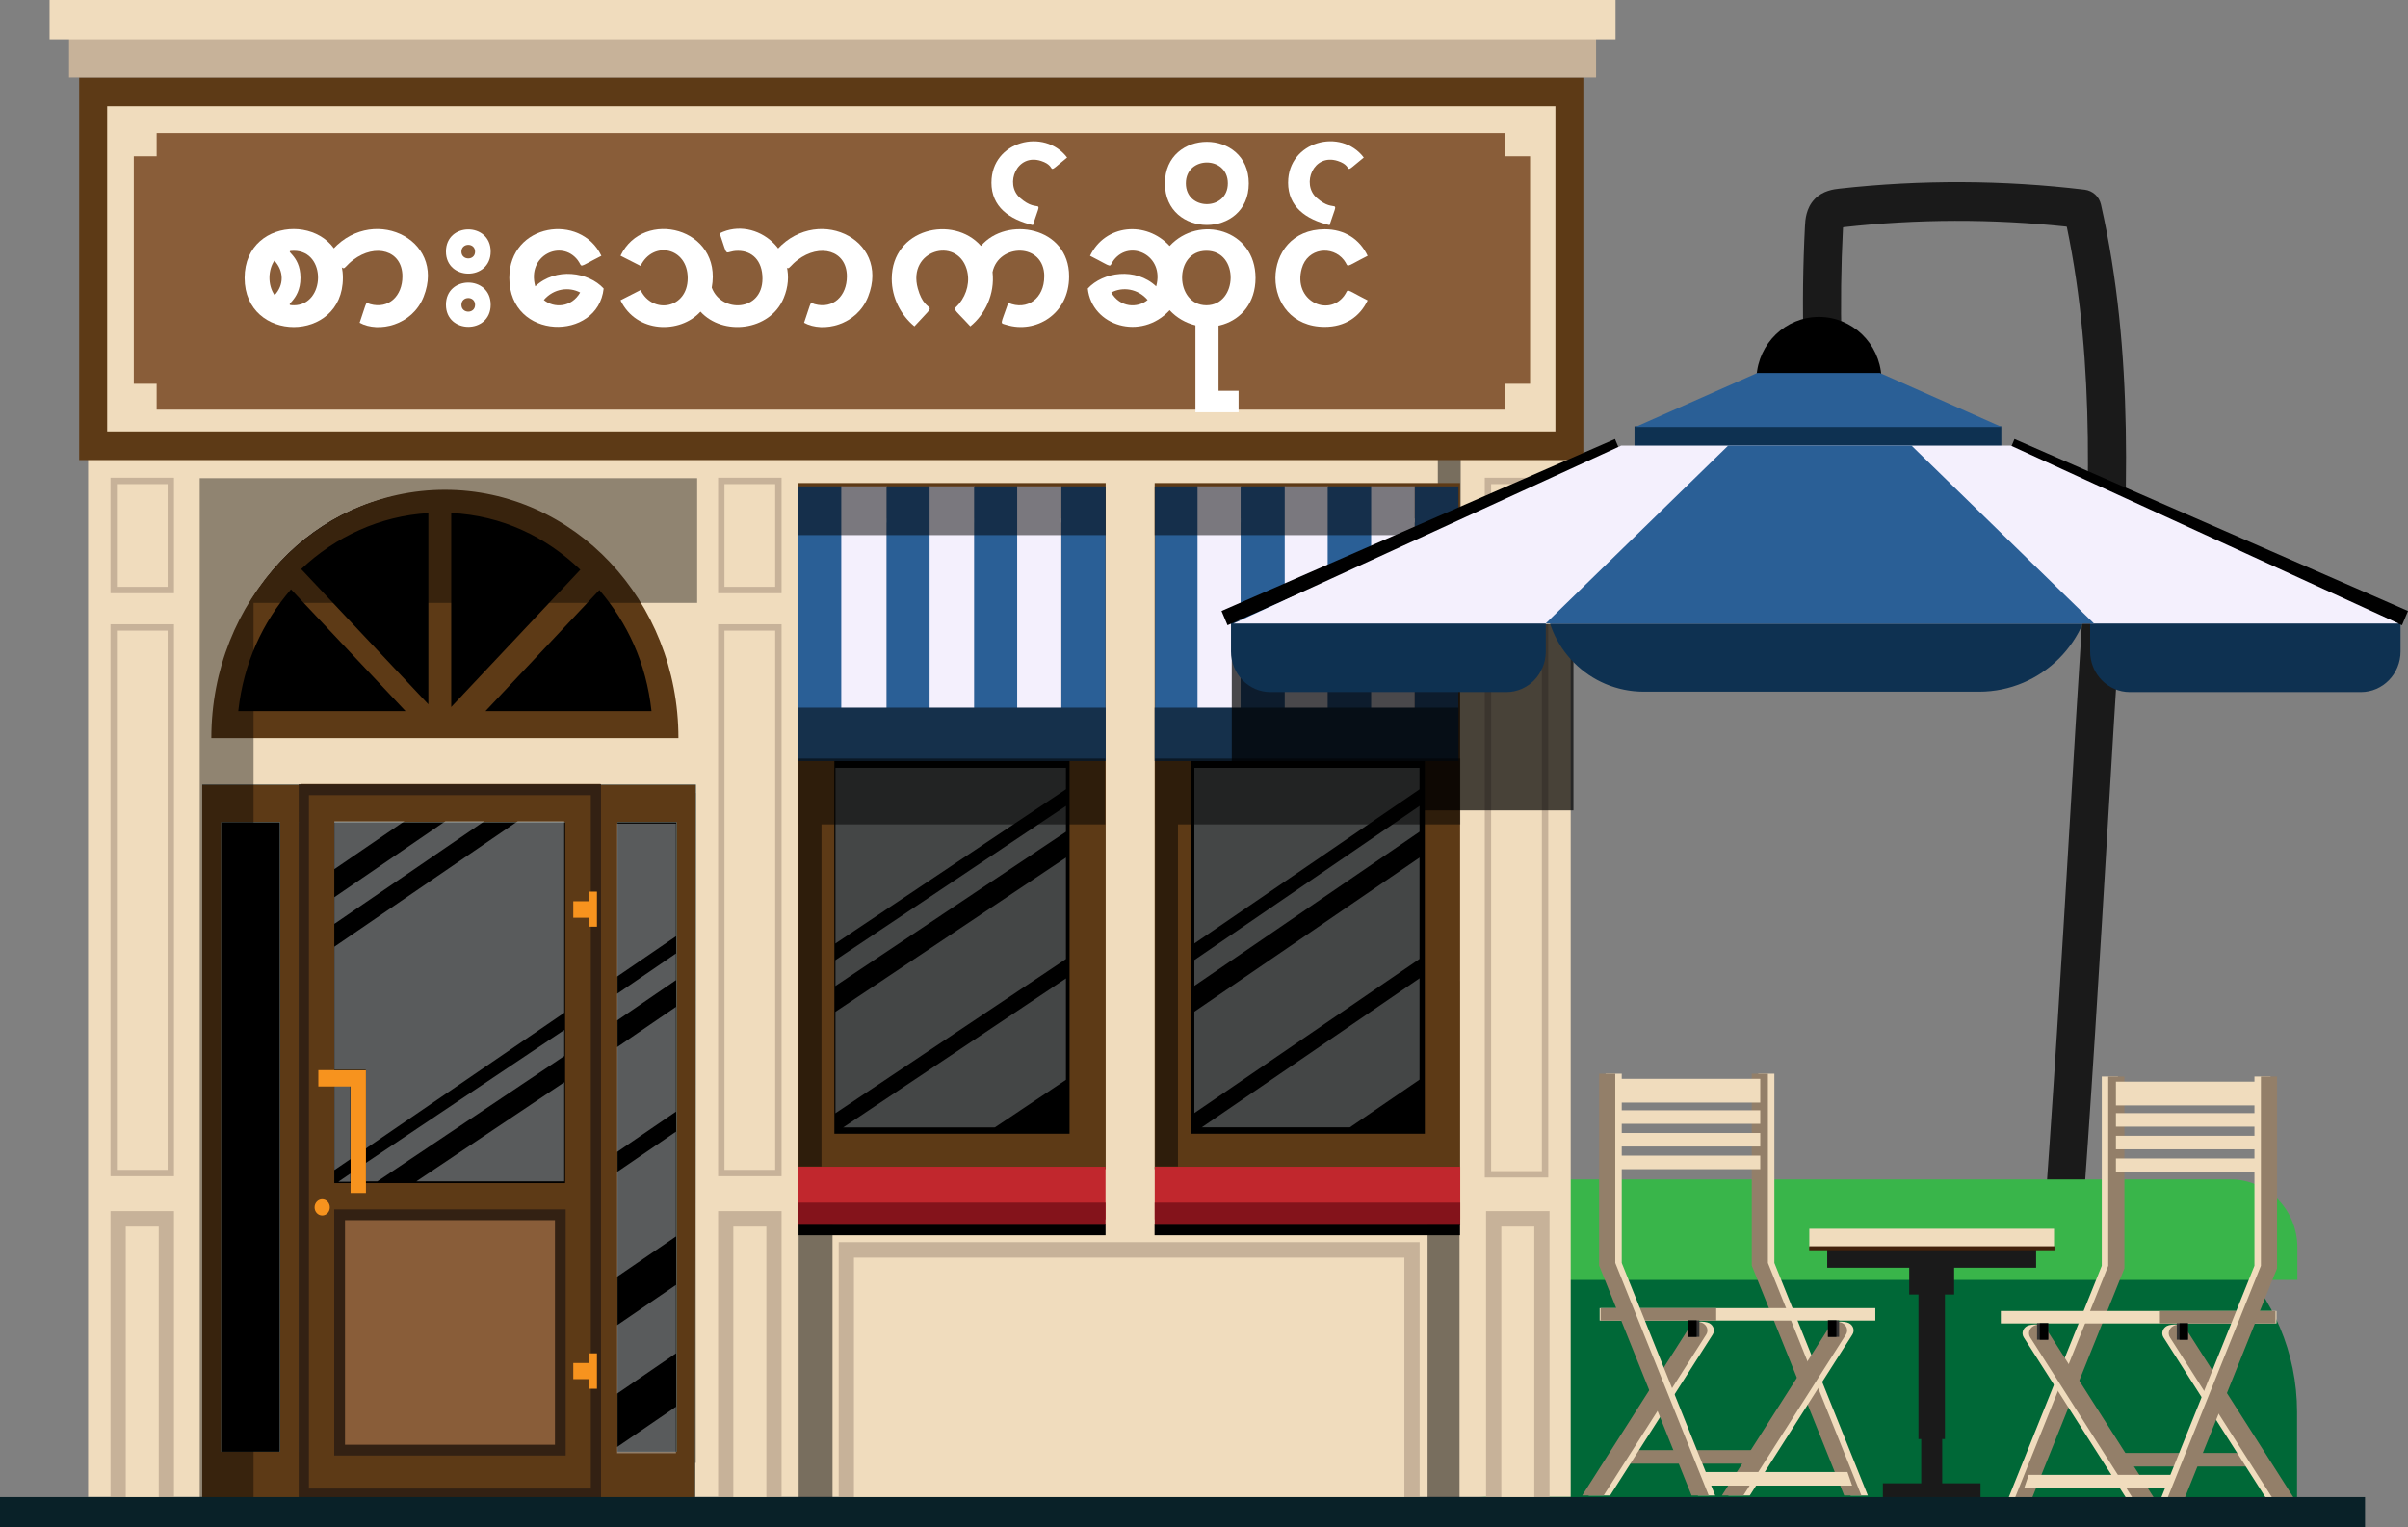 <?xml version="1.0" encoding="UTF-8"?><svg id="Layer_1" xmlns="http://www.w3.org/2000/svg" xmlns:xlink="http://www.w3.org/1999/xlink" viewBox="0 0 748.93 474.92"><rect x="0" y="0" width="748.93" height="474.92" fill="#808080" stroke="none"/><defs><style>.cls-1{opacity:.7;}.cls-2{fill:#fff;}.cls-3{fill:#15304b;}.cls-4{fill:#937f69;}.cls-5{opacity:.5;}.cls-6{fill:#7ecbf1;}.cls-7{fill:#c1272d;}.cls-8{fill:#5d3a16;}.cls-9{fill:#f4f0fd;}.cls-10{fill:#c7b299;}.cls-11{opacity:.65;}.cls-12{fill:#895d39;}.cls-13{fill:#0e3151;}.cls-14{fill:#006837;}.cls-15{fill:#333;}.cls-16{clip-path:url(#clippath-1);}.cls-17{fill:#f7931e;}.cls-18{fill:#42210b;}.cls-19{fill:#39b54a;}.cls-20{fill:#092128;}.cls-21{opacity:.4;}.cls-22{opacity:.47;}.cls-23{fill:#f0dcbd;}.cls-24{clip-path:url(#clippath);}.cls-25{fill:#dfe4e5;}.cls-26{fill:none;}.cls-27{fill:#2a5f96;}.cls-28{fill:#1a1a1a;}.cls-29{fill:#84131b;}.cls-30{fill:#332113;}</style><clipPath id="clippath"><rect class="cls-26" x="259.79" y="238.69" width="71.78" height="111.95"/></clipPath><clipPath id="clippath-1"><rect class="cls-26" x="371.43" y="238.73" width="70.1" height="111.87"/></clipPath></defs><path class="cls-28" d="m561.13,107.15l11.44-.32c.11,0,.2-.09.19-.2-.32-11.86-.17-23.88.44-35.73,0-.02,0-.05,0-.07,0-.1.08-.18.18-.19h0c22.99-2.57,46.27-2.62,69.27-.18.09,0,.16.07.18.16,8.96,43.07,7.01,88.23,4.22,130.89-3.63,55.31-10.11,182.18-17.17,243.91h-25.48c-6.02,0-10.91,4.88-10.91,10.91v9.13h79.25v-9.13c0-6.02-4.88-10.91-10.91-10.91h-20.03c7.03-62.52,13.46-188,17.07-243.1,2.95-44.98,4.96-92.74-5.42-138.7l-.02-.07c-.55-2.44-2.58-4.27-5.06-4.57-25.29-3.04-50.95-3.15-76.27-.33-1.68.19-5.17.58-7.75,3.3-2.69,2.83-2.88,6.53-2.97,8.31-.63,12.16-.78,24.51-.45,36.69,0,.11.1.2.21.19Z"/><path class="cls-14" d="m467.44,371.63h179.55c37.21,0,67.43,30.21,67.43,67.43v26.89h-246.98c-20.79,0-37.68-16.88-37.68-37.68v-18.97c0-20.79,16.88-37.68,37.68-37.68Z"/><path class="cls-19" d="m714.52,397.99v-10.12c0-11.67-9.29-21.13-20.76-21.13h-239.94v31.26h260.7Z"/><rect class="cls-25" x="253.57" y="287.45" width="172.86" height="122.43"/><rect class="cls-23" x="27.4" y="141.05" width="461.11" height="324.4"/><g><rect class="cls-23" x="461.8" y="194.11" width="19.74" height="172.03"/><path class="cls-10" d="m479.55,196.09v168.07h-15.78v-168.07h15.78m1.98-1.98h-19.74v172.03h19.74v-172.03h0Z"/></g><g><rect class="cls-23" x="461.8" y="148.55" width="19.74" height="35.91"/><path class="cls-10" d="m479.55,150.53v31.95h-15.78v-31.95h15.78m1.98-1.98h-19.74v35.91h19.74v-35.91h0Z"/></g><g><rect class="cls-23" x="223.34" y="194.11" width="19.74" height="171.63"/><path class="cls-10" d="m241.1,196.09v167.67h-15.78v-167.67h15.78m1.98-1.98h-19.74v171.63h19.74v-171.63h0Z"/></g><g><rect class="cls-23" x="223.34" y="148.55" width="19.74" height="35.91"/><path class="cls-10" d="m241.1,150.53v31.95h-15.78v-31.95h15.78m1.98-1.98h-19.74v35.91h19.74v-35.91h0Z"/></g><g><rect class="cls-23" x="34.37" y="194.11" width="19.74" height="171.63"/><path class="cls-10" d="m52.13,196.09v167.67h-15.78v-167.67h15.78m1.98-1.98h-19.74v171.63h19.74v-171.63h0Z"/></g><g><g><rect class="cls-23" x="225.71" y="379" width="15" height="87.09"/><polygon class="cls-10" points="228.08 466.09 228.08 381.41 238.35 381.41 238.35 466.09 243.08 466.09 243.08 376.59 223.34 376.59 223.34 466.09 228.08 466.09"/></g><g><rect class="cls-23" x="464.56" y="379" width="15" height="87.09"/><polygon class="cls-10" points="466.93 466.09 466.93 381.41 477.19 381.41 477.19 466.09 481.93 466.09 481.93 376.59 462.19 376.59 462.19 466.09 466.93 466.09"/></g><g><rect class="cls-23" x="263.22" y="388.64" width="175.94" height="77.44"/><polygon class="cls-10" points="265.59 466.09 265.59 391.06 436.79 391.06 436.79 466.09 441.53 466.09 441.53 386.23 260.85 386.23 260.85 466.09 265.59 466.09"/></g><g><rect class="cls-23" x="36.74" y="379" width="15" height="87.09"/><polygon class="cls-10" points="39.11 466.09 39.11 381.41 49.37 381.41 49.37 466.09 54.11 466.09 54.11 376.59 34.37 376.59 34.37 466.09 39.11 466.09"/></g></g><g><rect class="cls-23" x="34.37" y="148.55" width="19.74" height="35.91"/><path class="cls-10" d="m52.13,150.53v31.95h-15.78v-31.95h15.78m1.98-1.98h-19.74v35.91h19.74v-35.91h0Z"/></g><g class="cls-5"><rect x="447.19" y="141.05" width="7.11" height="71.14"/></g><g class="cls-5"><rect x="444" y="305.04" width="9.94" height="160.64"/></g><g class="cls-5"><rect x="248.39" y="305.04" width="10.54" height="160.64"/></g><rect class="cls-23" x="25.03" y="24.49" width="467.03" height="118.17"/><path class="cls-8" d="m483.76,33.02v101.12H33.33V33.02h450.42m8.7-8.93H24.63v118.97h467.82V24.09h0Z"/><polygon class="cls-12" points="467.98 48.6 467.98 41.37 48.72 41.37 48.72 48.6 41.61 48.6 41.61 119.34 48.72 119.34 48.72 127.38 467.98 127.38 467.98 119.34 475.88 119.34 475.88 48.6 467.98 48.6"/><rect class="cls-10" x="21.48" y="11.95" width="474.93" height="12.15"/><rect class="cls-23" x="15.42" width="487.04" height="12.46"/><rect x="365.42" y="162.49" width="83.77" height="193.33"/><path class="cls-8" d="m359.12,150.2v213.36h95.2-.21v-213.36h-94.99Zm11.19,202.34v-191.32h72.84v191.32h-72.84Z"/><rect class="cls-27" x="359.24" y="151.25" width="13.56" height="70.07"/><rect class="cls-27" x="440.01" y="151.25" width="13.56" height="70.07"/><rect class="cls-9" x="372.45" y="151.25" width="13.56" height="70.07"/><rect class="cls-27" x="385.87" y="151.25" width="14.05" height="70.07"/><rect class="cls-9" x="399.57" y="151.25" width="13.56" height="70.07"/><rect class="cls-27" x="412.93" y="151.25" width="13.87" height="70.07"/><rect class="cls-9" x="426.45" y="151.25" width="13.56" height="70.07"/><rect class="cls-3" x="359.12" y="220.03" width="94.49" height="16.61"/><g class="cls-5"><rect x="359.12" y="151.25" width="94.49" height="15.14"/></g><g class="cls-1"><rect x="383.1" y="194.04" width="106.27" height="57.95"/></g><rect class="cls-7" x="359.14" y="362.79" width="95.02" height="16.39"/><rect class="cls-29" x="359.14" y="373.95" width="95.02" height="7.09"/><rect x="255.48" y="162.49" width="83.77" height="193.33"/><path class="cls-8" d="m248.26,150.2v213.36h95.63,0v-213.36h-95.62Zm11.24,202.34v-191.32h73.15v191.32h-73.15Z"/><rect class="cls-7" x="248.26" y="362.79" width="95.58" height="16.39"/><rect class="cls-29" x="248.26" y="373.95" width="95.58" height="7.09"/><rect x="67.42" y="246.57" width="148.92" height="208.32"/><g><path class="cls-6" d="m216.43,243.97H62.9v207.43h0v15.39h153.53-.22l.22-222.82Zm-6.01,11.69v195.78h-18.38v-195.78h18.38Zm-24.18,0v195.78h-93.26v-195.78h93.26Zm-117.43,0h18.27v195.78h-18.27v-195.78Z"/><path class="cls-8" d="m216.43,243.97H62.9v207.43h0v15.39h153.53-.22l.22-222.82Zm-6.01,11.69v195.78h-18.38v-195.78h18.38Zm-24.18,0v195.78h-93.26v-195.78h93.26Zm-117.43,0h18.27v195.78h-18.27v-195.78Z"/></g><g><path d="m136.26,152.93c-38.16,0-69.09,32.88-69.09,73.44h138.18c0-40.56-30.93-73.44-69.09-73.44Z"/><path class="cls-18" d="m136.26,153.15c9.3,0,18.31,1.94,26.8,5.75,8.2,3.69,15.57,8.97,21.89,15.69,6.33,6.72,11.29,14.56,14.76,23.28,3.57,8.96,5.39,18.48,5.41,28.29H67.4c.03-9.81,1.85-19.32,5.41-28.29,3.47-8.72,8.44-16.55,14.76-23.28,6.32-6.72,13.69-12,21.89-15.69,8.49-3.82,17.51-5.75,26.8-5.75m0-.22c-38.16,0-69.09,32.88-69.09,73.44h138.18c0-40.56-30.93-73.44-69.09-73.44h0Z"/></g><rect class="cls-8" x="103.23" y="367.88" width="73.83" height="91.67"/><path class="cls-8" d="m186.7,243.79h-93.08v222.22h93.16v-222.22h-.08Zm-10.94,211.23h-71.79v-199.57h71.79v199.57Z"/><path class="cls-30" d="m183.75,247.25v215.62h-87.67v-215.62h87.67m3.18-3.35h-94.03v222.32h94.03v-222.32h0Z"/><rect class="cls-12" x="106.07" y="378.2" width="67.76" height="72.24"/><path class="cls-30" d="m172.6,379.4v69.84h-65.3v-69.84h65.3m3.34-3.34h-71.99v76.53h71.99v-76.53h0Z"/><g><polygon class="cls-17" points="183.34 423.83 178.3 423.83 178.3 428.84 183.34 428.84 183.34 431.84 185.66 431.84 185.66 420.82 183.34 420.82 183.34 423.83"/><polygon class="cls-17" points="183.34 277.25 183.34 280.25 178.3 280.25 178.3 285.37 183.34 285.37 183.34 288.15 185.66 288.15 185.66 277.25 183.34 277.25"/></g><ellipse class="cls-17" cx="100.21" cy="375.43" rx="2.37" ry="2.52"/><path class="cls-8" d="m138.37,152.3c-40.12,0-72.64,34.41-72.64,77.22h145.28c0-42.81-32.52-77.22-72.64-77.22Zm1.97,7.22c15.79.79,29.41,7.33,40.16,17.64l-40.16,42.69v-60.33Zm-7.11,59.49l-39.56-42.05c10.63-10.1,24.56-16.53,39.56-17.41v59.46Zm53.19-35.54c8.7,10.25,14.56,22.55,16.21,37.66h-51.64l35.43-37.66Zm-95.92-.22l35.64,37.88h-52.03c1.66-15.11,7.6-27.6,16.4-37.88Z"/><g class="cls-11"><g class="cls-24"><g class="cls-22"><polygon class="cls-25" points="227.07 315.27 195.01 269.48 353.93 163.21 386 209 227.07 315.27"/><polygon class="cls-25" points="226.59 328.81 222.76 323.34 381.68 217.07 385.51 222.54 226.59 328.81"/><polygon class="cls-25" points="242.74 357.58 227.7 336.1 386.62 229.83 401.66 251.31 242.74 357.58"/><polygon class="cls-25" points="251.15 389.53 236.11 368.05 395.03 261.78 410.07 283.25 251.15 389.53"/></g></g></g><g class="cls-11"><g class="cls-16"><g class="cls-22"><rect class="cls-25" x="373.7" y="145.25" width="55.45" height="188.05" transform="translate(372.2 -227.13) rotate(55.62)"/><rect class="cls-25" x="411.42" y="178.93" width="6.62" height="188.05" transform="translate(405.79 -223.46) rotate(55.62)"/><rect class="cls-25" x="412.03" y="199.68" width="26.01" height="188.05" transform="translate(427.4 -222.93) rotate(55.62)"/><rect class="cls-25" x="420.24" y="231.6" width="26.01" height="188.05" transform="translate(457.32 -215.81) rotate(55.62)"/></g></g></g><g class="cls-21"><polygon class="cls-25" points="191.93 256.1 191.93 303.66 210.23 291.14 210.23 256.1 191.93 256.1"/><polygon class="cls-25" points="191.93 317.31 210.23 304.78 210.23 296.49 191.93 309.02 191.93 317.31"/><polygon class="cls-25" points="210.23 313.09 191.93 325.61 191.93 358.19 210.23 345.67 210.23 313.09"/><polygon class="cls-25" points="210.23 351.9 191.93 364.42 191.93 397 210.23 384.48 210.23 351.9"/><polygon class="cls-25" points="210.23 399.55 191.93 412.07 191.93 433.35 210.23 420.83 210.23 399.55"/><polygon class="cls-25" points="210.23 451.89 210.23 437.43 191.93 449.95 191.93 451.89 210.23 451.89"/><polygon class="cls-25" points="108.96 337.57 104 337.57 104 363.83 108.96 360.44 108.96 337.57"/><polygon class="cls-25" points="161.04 255.34 104 294.37 104 332.61 113.76 332.61 113.76 357.15 175.48 314.92 175.48 255.34 161.04 255.34"/><polygon class="cls-25" points="108.96 364.91 105.25 367.45 108.96 367.45 108.96 364.91"/><polygon class="cls-25" points="113.76 361.63 113.76 367.33 117.37 367.33 175.48 328.39 175.48 320.27 113.76 361.63"/><polygon class="cls-25" points="175.48 336.53 129.51 367.33 175.48 367.33 175.48 336.53"/><polygon class="cls-25" points="138.54 255.34 104 278.98 104 287.27 150.66 255.34 138.54 255.34"/><polygon class="cls-25" points="104 255.34 104 270.25 125.79 255.34 104 255.34"/></g><g class="cls-21"><polygon points="216.83 148.69 87.81 148.69 62.12 148.69 62.12 176.36 62.12 466.79 78.86 466.79 78.86 187.47 216.83 187.47 216.83 148.69"/></g><path d="m585.16,117.18c-.57-10.39-9.05-18.64-19.43-18.64s-18.86,8.25-19.43,18.64h38.85Z"/><rect class="cls-13" x="508.36" y="132.57" width="114.09" height="8.17"/><polygon class="cls-27" points="584.66 115.97 582.44 115.97 548.77 115.97 546.55 115.97 508.62 132.78 548.77 132.78 582.44 132.78 622.58 132.78 584.66 115.97"/><rect class="cls-28" x="568.3" y="384.33" width="64.97" height="9.87"/><rect class="cls-28" x="585.6" y="461.23" width="30.38" height="4.62"/><rect class="cls-28" x="593.8" y="390.26" width="13.97" height="12.26"/><rect class="cls-28" x="596.67" y="400.63" width="8.24" height="46.85"/><rect class="cls-28" x="597.53" y="424.72" width="6.53" height="37.1"/><rect class="cls-23" x="562.73" y="382.08" width="76.11" height="5.66"/><rect class="cls-18" x="562.69" y="387.52" width="76.29" height="1.24"/><rect class="cls-27" x="248.26" y="151.25" width="13.74" height="70.07"/><rect class="cls-27" x="330.1" y="151.25" width="13.74" height="70.07"/><rect class="cls-9" x="261.65" y="151.25" width="14.22" height="70.07"/><rect class="cls-27" x="275.74" y="151.25" width="13.74" height="70.07"/><rect class="cls-9" x="289.12" y="151.25" width="14.03" height="70.07"/><rect class="cls-27" x="302.97" y="151.25" width="13.74" height="70.07"/><rect class="cls-9" x="316.36" y="151.25" width="13.74" height="70.07"/><rect class="cls-3" x="248.15" y="220.03" width="95.74" height="16.61"/><g class="cls-5"><rect x="248.15" y="151.25" width="95.74" height="15.14"/></g><g class="cls-5"><polygon points="343.74 235.87 248.37 235.87 248.37 256.34 248.39 256.34 248.39 362.7 255.5 362.7 255.5 256.34 343.74 256.34 343.74 235.87"/></g><g class="cls-5"><polygon points="454.17 235.87 359.25 235.87 359.25 256.34 359.27 256.34 359.27 362.7 366.37 362.7 366.37 256.34 454.17 256.34 454.17 235.87"/></g><g><path class="cls-13" d="m382.86,192.73v9.83c0,6.98,5.49,12.64,12.27,12.64h73.37c6.78,0,12.27-5.66,12.27-12.64v-9.83h-97.92Z"/><path class="cls-13" d="m650.07,192.28v10.29c0,6.97,5.52,12.63,12.33,12.63h71.88c6.81,0,12.33-5.65,12.33-12.63v-10.29h-96.54Z"/><path class="cls-13" d="m506.7,153.84h117.88c14.41,0,26.1,11.7,26.1,26.1h0c0,19.39-15.74,35.14-35.14,35.14h-104.29c-16.92,0-30.66-13.74-30.66-30.66v-4.47c0-14.41,11.7-26.1,26.1-26.1Z"/><g><polygon points="747.06 194.41 624.68 140.95 626.54 136.52 748.93 189.98 747.06 194.41"/><polygon points="381.78 194.41 379.91 189.98 502.29 136.52 504.16 140.95 381.78 194.41"/></g><polygon class="cls-9" points="625.41 138.57 618.35 138.57 511.28 138.57 504.22 138.57 383.61 193.88 585.5 193.88 692.57 193.88 746.02 193.88 625.41 138.57"/><polygon class="cls-27" points="594.52 138.57 591.19 138.57 540.8 138.57 537.48 138.57 480.72 193.88 615.02 193.88 665.41 193.88 651.27 193.88 594.52 138.57"/></g><polygon class="cls-17" points="109.04 332.76 99.01 332.76 99.01 337.84 109.04 337.84 109.04 370.95 113.81 370.95 113.81 337.84 113.81 332.76 109.04 332.76"/><g><polygon class="cls-23" points="575.58 465.01 546.84 393.51 546.84 333.86 551.86 333.86 551.86 392.71 580.93 465.01 575.58 465.01"/><polygon class="cls-4" points="573.57 465.01 544.83 393.51 544.83 333.86 549.85 333.86 549.85 392.71 578.92 465.01 573.57 465.01"/><g><rect class="cls-23" x="501.87" y="335.46" width="45.59" height="7.39" transform="translate(1049.34 678.31) rotate(180)"/><rect class="cls-23" x="501.87" y="345.24" width="45.59" height="4.21" transform="translate(1049.34 694.69) rotate(180)"/><rect class="cls-23" x="501.87" y="352.29" width="45.59" height="4.21" transform="translate(1049.34 708.8) rotate(180)"/><rect class="cls-23" x="501.87" y="359.35" width="45.59" height="4.21" transform="translate(1049.34 722.9) rotate(180)"/></g><path class="cls-23" d="m544.22,465.01h-6.67l33.56-52.63c-2.21-1.73,2.56-1.68,3.95-.96,1.38.72,1.85,2.32,1.06,3.57l-31.89,50.01Z"/><path class="cls-4" d="m542.21,465.01h-6.67l33.56-52.63c.8-1.25,2.56-1.68,3.95-.96,1.38.72,1.85,2.32,1.06,3.57l-31.89,50.01Z"/><rect class="cls-23" x="497.52" y="406.77" width="85.74" height="3.87" transform="translate(1080.78 817.4) rotate(180)"/><rect class="cls-4" x="497.82" y="406.77" width="35.95" height="3.87" transform="translate(1031.59 817.4) rotate(180)"/><g><rect class="cls-15" x="568.5" y="410.58" width="3.5" height="5.12" transform="translate(1140.5 826.27) rotate(180)"/><rect x="568.53" y="410.58" width="2.61" height="5.12" transform="translate(1139.68 826.27) rotate(180)"/></g><polygon class="cls-23" points="529 461.94 576.04 461.94 574.59 457.73 529 457.73 529 461.94"/><polygon class="cls-4" points="503.51 455.12 545.56 455.12 548.6 450.91 503.51 450.91 503.51 455.12"/><path class="cls-23" d="m500.77,465.01h-6.67l33.56-52.63c-2.21-1.73,2.56-1.68,3.95-.96,1.38.72,1.85,2.32,1.06,3.57l-31.89,50.01Z"/><path class="cls-4" d="m498.76,465.01h-6.67l33.56-52.63c.8-1.25,2.56-1.68,3.95-.96,1.38.72,1.85,2.32,1.06,3.57l-31.89,50.01Z"/><g><rect class="cls-15" x="525.05" y="410.58" width="3.5" height="5.12" transform="translate(1053.59 826.27) rotate(180)"/><rect x="525.08" y="410.58" width="2.61" height="5.12" transform="translate(1052.76 826.27) rotate(180)"/></g><polygon class="cls-23" points="528.1 465.01 499.36 393.51 499.36 333.86 504.39 333.86 504.39 392.71 533.45 465.01 528.1 465.01"/><polygon class="cls-4" points="526.1 465.01 497.35 393.51 497.35 333.86 502.38 333.86 502.38 392.71 531.44 465.01 526.1 465.01"/></g><g><polygon class="cls-23" points="629.97 465.89 658.72 394.39 658.72 334.74 653.69 334.74 653.69 393.59 624.63 465.89 629.97 465.89"/><polygon class="cls-4" points="631.98 465.89 660.73 394.39 660.73 334.74 655.7 334.74 655.7 393.59 626.64 465.89 631.98 465.89"/><g><rect class="cls-23" x="658.09" y="336.34" width="45.59" height="7.39"/><rect class="cls-23" x="658.09" y="346.12" width="45.59" height="4.21"/><rect class="cls-23" x="658.09" y="353.17" width="45.59" height="4.21"/><rect class="cls-23" x="658.09" y="360.23" width="45.59" height="4.21"/></g><path class="cls-23" d="m661.33,465.89h6.67l-33.56-52.63c2.21-1.73-2.56-1.68-3.95-.96-1.38.72-1.85,2.32-1.06,3.57l31.89,50.01Z"/><path class="cls-4" d="m663.34,465.89h6.67l-33.56-52.63c-.8-1.25-2.56-1.68-3.95-.96-1.38.72-1.85,2.32-1.06,3.57l31.89,50.01Z"/><rect class="cls-23" x="622.29" y="407.65" width="85.74" height="3.87"/><rect class="cls-4" x="671.78" y="407.65" width="35.95" height="3.87"/><g><rect class="cls-15" x="633.56" y="411.46" width="3.5" height="5.12"/><rect x="634.41" y="411.46" width="2.61" height="5.12"/></g><polygon class="cls-23" points="676.55 462.82 629.52 462.82 630.96 458.61 676.55 458.61 676.55 462.82"/><polygon class="cls-4" points="702.05 456 659.99 456 656.96 451.79 702.05 451.79 702.05 456"/><path class="cls-23" d="m704.79,465.89h6.67l-33.56-52.63c2.21-1.73-2.56-1.68-3.95-.96-1.38.72-1.85,2.32-1.06,3.57l31.89,50.01Z"/><path class="cls-4" d="m706.8,465.89h6.67l-33.56-52.63c-.8-1.25-2.56-1.68-3.95-.96-1.38.72-1.85,2.32-1.06,3.57l31.89,50.01Z"/><g><rect class="cls-15" x="677.01" y="411.46" width="3.5" height="5.12"/><rect x="677.87" y="411.46" width="2.61" height="5.12"/></g><polygon class="cls-23" points="677.45 465.89 706.19 394.39 706.19 334.74 701.17 334.74 701.17 393.59 672.1 465.89 677.45 465.89"/><polygon class="cls-4" points="679.46 465.89 708.2 394.39 708.2 334.74 703.18 334.74 703.18 393.59 674.11 465.89 679.46 465.89"/></g><rect class="cls-20" y="465.52" width="735.56" height="9.4"/><g><rect x="359.09" y="380.86" width="94.99" height="3.23"/><rect x="248.37" y="380.86" width="95.48" height="3.23"/></g><g><path class="cls-2" d="m106.64,86.43c0,20.35-30.56,20.35-30.56,0s30.56-20.23,30.56,0Zm-21.24,5.35c2.96-3.13,2.95-7.49-.06-10.73-1.89,2.74-2.21,7.43.06,10.73Zm5.98,3.14c9.81,0,10.28-16.94,0-16.94-3.77,0,2.07.88,2.07,8.41s-5.9,8.52-2.07,8.52Z"/><path class="cls-2" d="m125.16,85.95c0-8.17-8.44-10.34-15.29-5.13-4.25,3.23-1.54,4.33-7.45-1.98,12.42-15.85,36.61-4.88,29.33,13.45-3.52,8.86-13.95,11.3-19.9,8.07,2.56-7.47,1.72-6.25,3.26-5.81,5.85,1.63,10.05-2.57,10.05-8.61Z"/><path class="cls-2" d="m138.7,78.22c0-9.19,13.91-9.19,13.91,0s-13.91,9.13-13.91,0Zm0,16.54c0-9.19,13.91-9.19,13.91,0s-13.91,9.13-13.91,0Zm4.81-16.51c0,2.8,4.25,2.84,4.25,0s-4.25-2.8-4.25,0Zm0,16.54c0,2.8,4.25,2.84,4.25,0s-4.25-2.8-4.25,0Z"/><path class="cls-2" d="m158.41,86.4c0-16.98,22.2-20.33,28.63-6.85-7.77,3.95-5.58,3.66-7.38,1.32-5.02-6.51-15.89-1.51-13.18,8.17,6.38-5.99,16.56-4.47,21.27.68-1.77,16.51-29.34,16.28-29.34-3.31Zm22.03,4.56c-3.42-1.81-8.19-1.31-11.3,2.32,3.13,2.58,8.59,2.39,11.3-2.32Z"/><path class="cls-2" d="m237.14,86.63c0-5.67-3.29-8.64-7.59-8.64-4.59,0-2.84,2.98-5.72-5.44,11.32-5.66,25.76,6.13,19.9,20.16-4.28,10.25-18.91,11.83-25.87,4.19-6.35,6.97-19.95,6.77-24.87-3.54l6.23-3.17c3.7,7.63,14.67,5.87,14.67-3.71s-10.81-11.75-14.67-3.79l-6.23-3.17c7.09-14.87,31.8-8.72,28.38,9.91,2.89,7.9,15.77,7.57,15.77-2.8Z"/><path class="cls-2" d="m263.39,85.95c0-8.17-8.44-10.34-15.29-5.13-4.25,3.23-1.54,4.33-7.45-1.98,12.42-15.85,36.61-4.88,29.33,13.45-3.52,8.86-13.95,11.3-19.9,8.07,2.56-7.47,1.72-6.25,3.26-5.81,5.85,1.63,10.05-2.57,10.05-8.61Z"/><path class="cls-2" d="m324.79,85.95c0-10.56-14.22-10.32-16.09-1.33.76,6.89-2.33,13.12-6.91,16.85-6.03-6.54-5.36-4.7-3.43-7.09,2.39-2.97,3.43-6.97,2.27-10.75-3.14-10.16-18.5-5.87-15.17,6.1,2.59,9.29,7.39,2.56-1.06,11.74-4.17-3.4-7.05-8.87-7.05-14.75,0-15.7,19.13-20.02,27.75-10.25,7.91-9.34,27.41-6.09,27.41,9.46,0,11.94-10.54,17.84-19.46,15.09-2.18-.68-1.9.25.54-6.85,5.93,2.5,11.19-1.38,11.19-8.21Z"/><path class="cls-2" d="m308.36,56.75c0-12.91,16.47-17.09,23.53-7.76-7.43,6.04-2.46,2.88-8.09,1.06-7.57-2.45-11.41,7.15-6.61,11.43,6.17,5.5,7.26-1.2,4.05,8.52-7.33-1.76-12.89-5.68-12.89-13.25Z"/><path class="cls-2" d="m390.49,86.43c0,15.51-17.81,19.66-26.71,10.03-8.86,9.59-24.2,5-25.46-6.74,4.71-5.15,14.88-6.68,21.27-.68,2.69-9.63-8.14-14.72-13.18-8.17-1.8,2.33.38,2.63-7.38-1.32,4.66-9.78,17.37-11.05,24.75-3.06,9.1-9.86,26.71-5.2,26.71,9.94Zm-33.56,6.85c-3.06-3.57-7.8-4.18-11.3-2.32,2.69,4.69,8.15,4.92,11.3,2.32Zm18.29,1.64c9.81,0,10.28-16.94,0-16.94s-9.89,16.94,0,16.94Z"/><path class="cls-2" d="m362.31,57.03c0-17.25,26.08-17.25,26.08,0s-26.08,17.21-26.08,0Zm6.51-.03c0,8.63,13.06,8.63,13.06,0s-13.06-8.61-13.06,0Z"/><path class="cls-2" d="m378.99,100.51v21.01h6.23v6.68h-13.42v-27.7h7.19Z"/><path class="cls-2" d="m412.02,101.64c-20.47,0-20.44-30.36,0-30.36,6.15,0,10.86,3.06,13.34,8.27-7.76,3.95-5.58,3.65-7.38,1.32-3.54-4.59-11.32-3.85-13.11,2.63-2.76,9.95,8.08,15.11,13.11,8.58,1.8-2.34-.39-2.64,7.38,1.32-2.49,5.23-7.15,8.24-13.34,8.24Z"/><path class="cls-2" d="m400.63,56.75c0-12.83,16.42-17.16,23.53-7.76-7.43,6.04-2.46,2.88-8.09,1.06-7.6-2.46-11.38,7.17-6.61,11.43,6.17,5.5,7.26-1.2,4.05,8.52-7.4-1.77-12.89-5.73-12.89-13.25Z"/></g></svg>